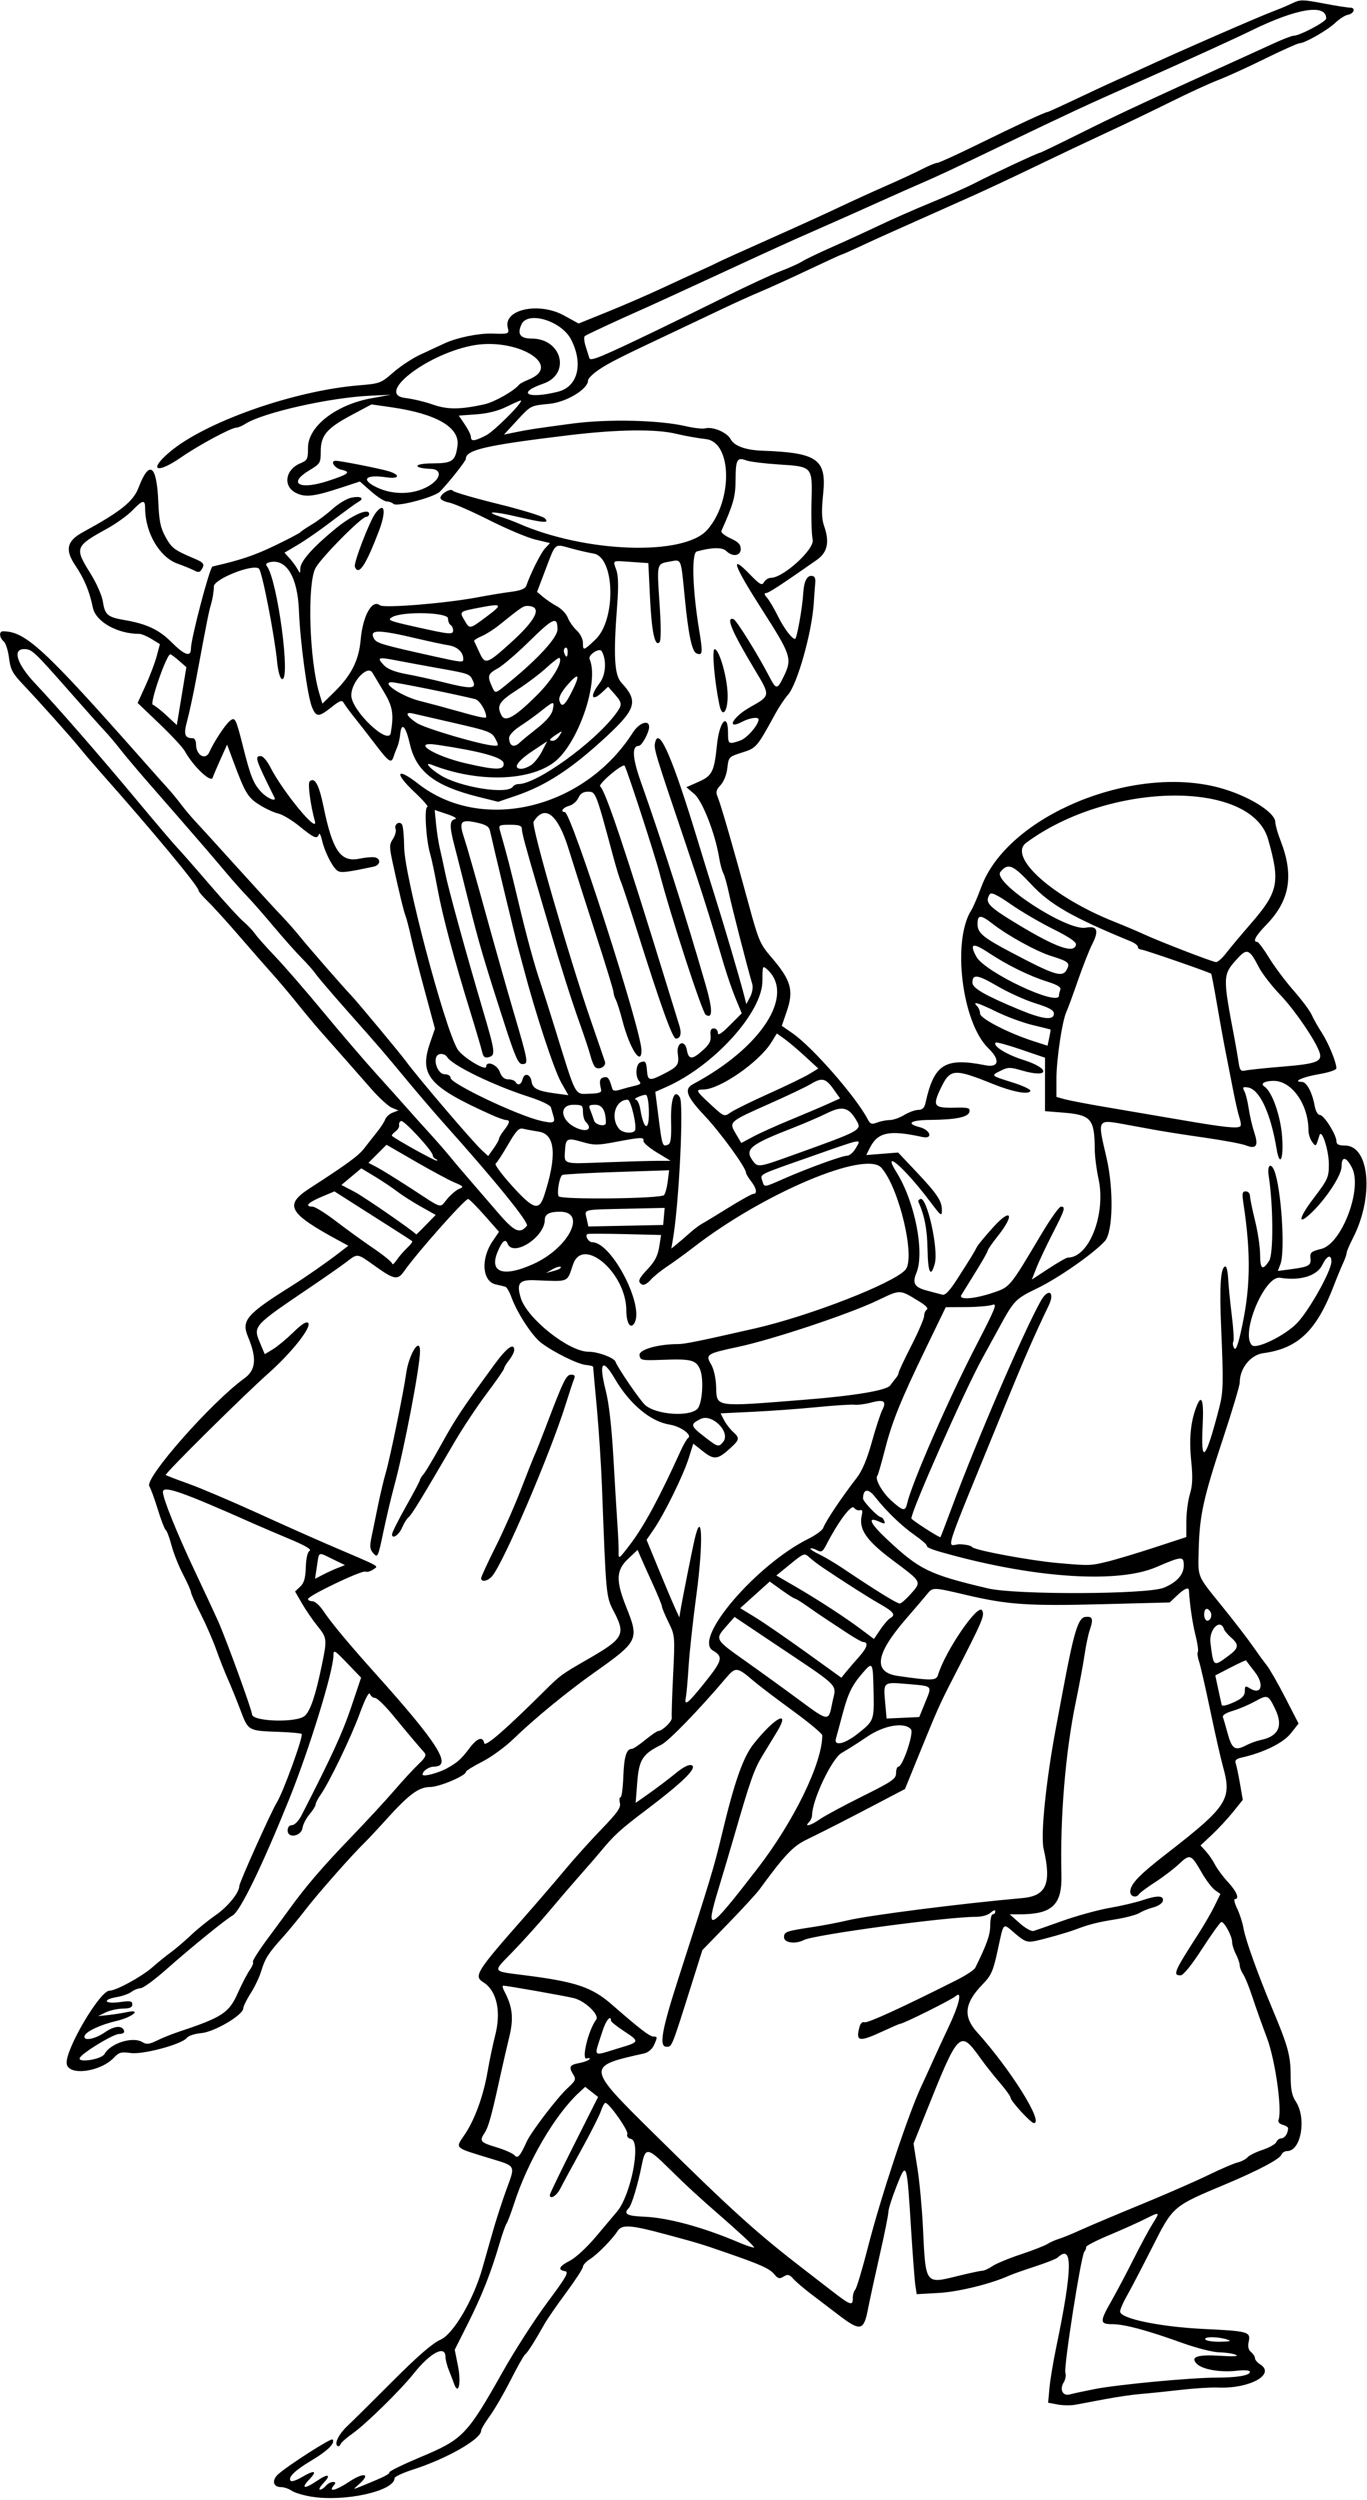 <?xml version="1.0" encoding="UTF-8" standalone="no"?>
<svg id="svg4156" xmlns:rdf="http://www.w3.org/1999/02/22-rdf-syntax-ns#" xmlns="http://www.w3.org/2000/svg" height="982" viewBox="0 0 537 982" width="537" version="1.1" xmlns:cc="http://creativecommons.org/ns#" xmlns:dc="http://purl.org/dc/elements/1.1/">
<path id="path4166" d="m122.57 980.8c-3.264-0.518-6.852-1.584-7.973-2.369-1.13-0.79-3.02-1.43-4.22-1.43-3.075 0-3.704-2.624-1.19-4.966 3.496-3.257 20.802-14.371 21.418-13.755 1.298 1.298-1.847 4.458-8.181 8.221-6.644 3.947-9.501 6.764-8.189 8.076 0.37 0.37 2.292-0.284 4.272-1.452 5.09-3.003 6.348-2.634 2.986 0.876-3.5 3.653-1.918 3.902 3.111 0.489 4.414-2.996 5.656-2.467 2.385 1.015-1.29 1.373-1.872 2.496-1.293 2.496 0.579 0 1.612-0.675 2.297-1.5 0.685-0.825 1.92-1.5 2.745-1.5 1.22 0 1.268 0.28 0.255 1.5-2.154 2.595 1.041 1.796 6-1.5 6.193-4.117 8.885-3.311 3.75 1.122-2.246 1.939-2.242 1.939 1.75 0.306 8.504-3.48 10.5-4.483 10.5-5.277 0-0.452 5.58-3.166 12.401-6.03 16.507-6.932 18.092-8.588 32.2-33.62 4.649-8.25 12.472-20.4 17.384-27 7.547-10.142 8.627-12.049 6.973-12.32-3.03-0.495-2.334-1.948 1.99-4.154 2.171-1.108 6.686-5.279 10.034-9.27 3.347-3.991 7.115-8.463 8.373-9.937 5.478-6.419 9.604-27.495 5.589-28.545-1.273-0.333-1.847-1.084-1.506-1.972 0.509-1.327-7.078-12.12-8.61-12.247-0.37-0.031-1.158 1.407-1.752 3.194-0.594 1.788-4.063 8.65-7.71 15.25s-7.359 13.448-8.248 15.217c-1.454 2.893-4.117 4.502-4.117 2.488 0-0.437 4.263-9.269 9.474-19.627l9.474-18.832-2.533-1.992-2.533-1.992-2.543 2.369c-9.382 8.739-20.008 26.927-25.336 43.369-1.248 3.85-2.608 7.45-3.024 8-0.415 0.55-1.679 4.15-2.808 8-3.336 11.38-6.888 20.357-12.37 31.272l-5.159 10.272 1.303 6.554c1.304 6.559 0.146 11.623-1.56 6.819-0.374-1.054-1.289-3.435-2.033-5.289-0.744-1.855-1.352-4.217-1.352-5.25 0-4.832-5.92-1.738-12.489 6.527-5.226 6.575-19.014 20.076-24.174 23.671-2.289 1.595-4.365 3.468-4.613 4.162-0.248 0.694-0.81 0.926-1.25 0.516-1.153-1.075 0.816-4.833 4.149-7.916 1.582-1.464 9.402-9.204 17.377-17.2 10.119-10.146 15.889-15.151 19.098-16.568 4.946-2.183 12.7-15.327 16.264-27.57 0.801-2.75 2.591-9.05 3.978-14s3.914-12.792 5.614-17.427c3.548-9.675 3.88-9.048-6.454-12.204-14.304-4.368-13.707-3.811-9.975-9.311 3.927-5.787 7.331-15.085 8.962-24.477 0.819-4.72 2.17-11.191 3.002-14.38 2.485-9.534 0.686-17.702-4.632-21.023-3.857-2.409-2.74-4.184 16.04-25.509 5.168-5.869 12.368-14.244 16-18.611 3.631-4.368 10.109-11.568 14.395-16 6.26-6.473 7.682-8.501 7.231-10.309-0.309-1.238-0.195-2.25 0.253-2.25s0.941-3.708 1.095-8.239c0.3-7.82 1.21-10.76 3.36-10.76 0.528 0 2.881-1.575 5.231-3.5 2.349-1.925 4.675-3.515 5.168-3.533 1.64-0.061 5.509-3.855 5.273-5.171-0.128-0.713 0.106-8.271 0.52-16.796 0.745-15.348 0.727-15.551-1.821-20.745-1.41-2.89-2.57-5.68-2.57-6.2 0-0.52-1.708-4.685-3.796-9.255s-4.237-9.358-4.775-10.639l-0.98-2.33-3.725 3.513c-4.75 4.479-4.905 8.548-0.725 18.988 5.099 12.735 4.75 13.451-12.5 25.648-10.654 7.533-23.715 18.254-31.847 26.14-3.216 3.119-8.728 7.133-12.25 8.92-3.53 1.79-6.41 3.59-6.41 4.01 0 1.51-10.48 5.94-14.06 5.94-4.419 0-8.272 2.843-17.101 12.619-3.418 3.785-7.368 8.007-8.777 9.383-5.037 4.918-18.235 19.888-23.042 26.138-2.691 3.498-6.717 8.385-8.947 10.86-5.658 6.281-6.97 8.336-8.443 13.228-0.708 2.35-2.582 6.297-4.165 8.772-1.583 2.475-2.897 5.161-2.922 5.969-0.079 2.617-11.419 9.291-16.48 9.699-2.511 0.202-5.069 1.041-5.685 1.864-1.89 2.523-17.246 6.659-22.122 5.958-3.632-0.522-4.567-0.264-6.5 1.798-5.346 5.701-18.018 7.307-18.585 2.355-0.625-5.4 13.028-28.64 16.822-28.64 2.612 0 12.747-5.549 16.956-9.284 1.993-1.769 5.169-4.341 7.058-5.716s5.471-4.429 7.959-6.786 6.887-5.919 9.774-7.915c4.78-3.31 9.251-8.84 9.251-11.45 0-1.308 12.677-29.529 14.689-32.701 2.499-3.94 10.58-26.212 9.795-26.997-0.287-0.287-4.226-0.653-8.753-0.813-12.378-0.438-12.172-0.323-15.3-8.584-1.511-3.989-3.75-9.503-4.976-12.253-1.226-2.75-3.265-7.925-4.53-11.5s-4.01-9.875-6.099-14c-2.09-4.125-3.805-7.962-3.812-8.528-0.007-0.565-1.412-3.715-3.123-7s-3.756-8.433-4.544-11.441c-0.789-3.008-1.799-5.708-2.244-6-0.446-0.29-1.846-3.91-3.111-8.03-1.265-4.125-2.772-8.26-3.348-9.188-1.936-3.122 24.401-33.002 37.294-42.312 4.606-3.326 5.012-7.898 1.458-16.406-2.665-6.379-0.564-8.834 16.959-19.82 5.618-3.522 13.912-9.304 19.142-13.344l3.328-2.57-3.161-1.707c-20.471-11.055-22.283-14.207-11.993-20.866 15.012-9.715 19.175-12.778 21.511-15.829 1.276-1.667 3.482-4.476 4.902-6.243s2.872-4.011 3.228-4.987c0.356-0.976 1.669-2.167 2.919-2.647l2.26-0.87-2.5-1.02c-1.375-0.558-4.975-3.824-8-7.257-3.025-3.433-7.905-8.986-10.845-12.338-2.94-3.353-6.99-7.938-9-10.19-2.01-2.252-6.13-7.183-9.155-10.959-3.025-3.776-7.543-9.133-10.039-11.906-2.5-2.77-8.419-9.54-13.162-15.04-4.744-5.5-10.239-11.55-12.211-13.45-1.973-1.89-3.587-3.8-3.587-4.24 0-1.59-17.876-23.15-38.294-46.18-2.863-3.23-6.666-7.68-8.451-9.89-3.621-4.47-15.292-17.53-22.405-25.06-3.95-4.18-4.75-5.72-5.313-10.23-0.365-2.92-1.31-5.85-2.1-6.5-1.718-1.43-1.903-3.95-0.289-3.95 8.787 0 16.036 6.658 54.062 49.653 4.79 5.416 9.74 10.972 11 12.347s3.475 4.075 4.921 6 3.902 4.85 5.457 6.5c1.555 1.65 9.128 9.975 16.828 18.5 7.701 8.525 15.536 17.075 17.41 19 1.875 1.925 5.043 5.525 7.041 7.999 3.545 4.391 16.853 19.651 20.036 22.975 2.393 2.499 19.3 22.829 21.596 25.969 4.625 6.324 26.185 31.597 29.75 34.873l2.52 2.316 2.115-2.97c1.163-1.634 2.125-3.351 2.137-3.816s0.902-1.971 1.978-3.346c2.259-2.888 2.486-4 0.816-4-0.651 0-3.239-0.922-5.75-2.049-24.632-11.056-28.495-15.577-24.137-28.245l1.929-5.607-3.991-14.799c-2.21-8.14-4.65-17.72-5.44-21.3-0.788-3.575-1.715-7.175-2.061-8-0.69-1.648-2.609-9.549-5.04-20.749-1.438-6.629-1.436-7.459 0.031-9.698 0.882-1.347 1.354-3.101 1.047-3.9-0.697-1.816 1.539-3.337 2.536-1.724 0.403 0.652 0.774 4.647 0.824 8.878 0.135 11.327 15.711 70.372 20.921 79.303 1.781 3.054 11.299 8.872 11.299 6.907 0-2.473 4.22-0.896 5.306 1.983 0.79 2.093 1.804 3 3.354 3 1.222 0 2.5 0.45 2.84 1 1.006 1.628 2.228 1.148 2.817-1.105 0.687-2.625 3.072-1.988 3.502 0.936 0.406 2.762 2.345 3.759 9.08 4.669l5.399 0.73-2.775-4.864c-2.83-4.97-10.23-27.48-14.92-45.37-0.36-1.375-1.325-4.975-2.144-8-1.223-4.515-9.201-37.713-10.974-45.669-0.368-1.65-1.619-2.412-5.235-3.188-6.32-1.356-7.062-0.429-4.885 6.1 0.964 2.891 4.598 15.607 8.075 28.257s8.626 30.837 11.44 40.416c5.757 19.591 5.837 20.084 3.259 20.084-1.518 0-2.789-2.886-6.937-15.75-8.305-25.756-10.031-31.643-14.253-48.589-2.214-8.889-4.684-18.666-5.488-21.727-1.923-7.318-1.855-9.708 0.288-10.142 1.031-0.209-0.248-1.02-3.113-1.973l-4.863-1.619 0.553 5.65c0.304 3.108 0.985 7.45 1.512 9.65 0.527 2.2 1.458 6.475 2.068 9.5 1.248 6.187 8.07 31.002 14.688 53.422 5.011 16.978 5.16 18.147 2.4 18.869-1.55 0.405-2.14-0.078-2.606-2.133-0.331-1.462-2.338-8.283-4.46-15.157-6.664-21.587-11.076-38.129-13.067-49-1.058-5.775-2.339-11.85-2.847-13.5-1.631-5.298-2.435-18.5-1.127-18.5 0.64 0-1.623-2.62-5.03-5.823-8.161-7.671-7.143-9.997 1.439-3.286 24.986 19.539 65.193 9.937 84.341-20.141 2.45-3.83 6.37-5.19 6.37-2.2 0 2.2-2.86 7.45-4.06 7.45-2.783 0-2.533 4.666 0.747 13.945 8.611 24.359 17.657 52.699 25.508 79.912 2.827 9.797 2.841 13.52 0.045 11.792-1.37-0.85-13.85-39.13-18.14-55.65-1.87-7.207-12.738-40.598-13.742-42.224-0.268-0.434-2.72 1.093-5.448 3.394-2.728 2.301-4.6 4.441-4.159 4.756 2 1.432 9.796 24.643 26.222 78.074 2.283 7.425 4.503 14.625 4.934 16 0.943 3.007 0.394 5-1.378 5-1.343 0-5.927-12.753-15.457-43-2.859-9.075-5.611-17.4-6.114-18.5-0.503-1.1-1.881-5.6-3.063-10-6.832-25.436-6.857-25.5-9.901-25.5-1.875 0-3.012 0.739-3.802 2.472-0.62 1.36-2.267 2.759-3.66 3.108-2.36 0.59-3.61 2.42-1.65 2.42 2.49 0 30.12 85.89 30.12 93.61 0 6.488-4.655-0.75-7.47-11.614-0.926-3.575-2.099-7.281-2.607-8.236-0.508-0.955-0.919-2.305-0.914-3 0.005-0.695-3.129-10.939-6.963-22.764s-8.642-26.9-10.684-33.5c-4.255-13.758-9.388-17.738-13.758-10.668-0.962 1.556 14.089 53.761 22.535 78.168 2.76 7.975 5.244 15.225 5.52 16.112 0.575 1.846-2.495 3.452-3.904 2.043-0.501-0.501-1.295-2.428-1.766-4.283-0.47-1.85-2.39-7.65-4.25-12.87-3.209-8.967-7.459-22.342-11.758-37-1.048-3.575-3.029-10.325-4.402-15-5.1-17.35-6.58-22.85-6.58-24.41 0-1.22-1.06-1.59-4.62-1.59-4.311 0-4.574 0.149-3.975 2.25 2.829 9.925 4.152 15.039 7.084 27.389 3.428 14.439 6.508 25.726 8.966 32.861 0.758 2.2 3.259 10.075 5.556 17.5 8.557 27.65 7.582 25.826 13.713 25.643 3.696-0.111 4.689-0.481 4.403-1.643-0.816-3.312-0.551-4.44 1.122-4.786 1.608-0.332 2.046 0.265 3.298 4.499 0.254 0.858 1.179 0.955 3.154 0.333 1.537-0.485 4.098-1.168 5.69-1.519 2.174-0.479 2.61-0.923 1.75-1.783-1.683-1.683-1.412-6.705 0.398-7.4 2.025-0.777 2.348-0.354 2.639 3.457 0.283 3.719 1.057 3.88 6.152 1.282 6.052-3.085 6.522-3.738 5.92-8.225-0.592-4.413 2.799-5.689 3.581-1.348 0.671 3.724 2.009 3.832 5.835 0.473 2.959-2.598 3.709-3.925 3.476-6.149-0.214-2.04 0.145-2.836 1.278-2.836 0.866 0 1.575 0.782 1.575 1.737 0 1.229 1.375 0.362 4.699-2.963l4.699-4.699-2.376-5.731c-1.306-3.152-3.378-9.132-4.603-13.287-5.568-18.886-8.73-28.894-14.87-47.056-12.691-37.545-12.795-37.891-12.124-40.561 1.498-5.97 6.88 6.524 16.61 38.561 2.255 7.425 5.38 17.55 6.945 22.5 3.349 10.596 9.4 31.107 11.056 37.481l1.165 4.481 1.488-2.839c0.824-1.573 1.204-3.794 0.852-4.981-1.911-6.442-7.979-30.051-9.162-35.642-0.756-3.575-1.77-7.192-2.253-8.039-0.484-0.846-1.207-3.546-1.609-6-1.554-9.509-6.566-22.349-9.79-25.084l-3.092-2.623 4.677-2.069c5.505-2.435 6.245-3.91 7.36-14.679 0.956-9.238 4.328-12.806 4.328-4.58 0 4.447 0.227 4.587 4.824 2.985 2.635-0.918 7.176-6.158 7.176-8.28 0-1.133-3.434-0.654-6.399 0.892-6.546 3.414-3.804-1.828 2.95-5.64 8.213-4.635 8.182-4.406 1.959-14.778-9.104-15.173-11.524-20.944-8.337-19.881 1.131 0.377 9.455 13.755 14.015 22.526 2.746 5.281 3.136 5.276 5.722-0.066 3.354-6.928 2.92-8.261-8.498-26.111-11.25-17.587-12.893-22.232-4.989-14.098 4.138 4.257 4.904 4.689 5.726 3.22 0.522-0.933 1.737-1.696 2.701-1.696 4.852 0 17.196-11.257 16.404-14.962-0.416-1.946-0.624-8.488-0.462-14.538 0.383-14.366 0.56-14.156-12.752-15.025-5.752-0.375-11.527-1.089-12.834-1.586-3.629-1.38-4.205-0.368-4.231 7.42-0.022 6.753-0.8 9.581-5.577 20.27-0.265 0.594 1.336 1.899 3.559 2.902 3.057 1.379 4.042 2.394 4.042 4.171 0 2.798-3.247 3.244-5.708 0.783-1.498-1.498-5.8-1.419-11.569 0.214-2.107 0.596-1.677 14.987 0.917 30.717 1.518 9.203 1.408 10.25-0.979 9.334-1.837-0.705-3.216-7.248-4.679-22.2-1.518-15.512-1.197-14.73-5.719-13.926-5.345 0.95-5.231 0.503-4.172 16.349 0.634 9.486 0.625 14.762-0.027 15.413-1.817 1.817-3.073-4.192-3.727-17.826l-0.638-13.296-6.6-0.455c-7.893-0.544-7.368-0.825-5.967 3.193 0.793 2.274 0.891 6.533 0.321 13.912-1.527 19.782-1.109 27.326 1.681 30.336 6.64 7.165 5.803 10.257-5.663 20.92-13.786 12.82-23.857 19.428-35.808 23.493l-6.953 2.365-7.646-1.903c-17.28-4.301-24.564-9.91-27.056-20.832-1.621-7.106-3.316-8.779-3.795-3.744-0.157 1.65-0.679 3.9-1.159 5-0.481 1.1-1.126 2.788-1.433 3.75-0.891 2.789-1.841 2.151-7.134-4.793-2.743-3.598-6.455-8.371-8.248-10.606-1.793-2.235-3.655-4.769-4.137-5.631-0.751-1.341-1.454-1.11-4.884 1.606-5.021 3.977-5.994 3.967-7.662-0.076-1.758-4.263-4.654-25.701-5.117-37.896-0.492-12.939-4.794-20.274-11.174-19.054-1.536 0.294-2.016 0.82-1.433 1.571 4.177 5.378 9.537 45.579 5.917 44.383-0.731-0.242-1.512-3.078-1.883-6.833-1.04-10.553-5.855-35.242-7.121-36.507-2.098-2.1-17.72 4.03-17.72 6.99 0 1.724-0.46 4.706-1.022 6.627-0.992 3.39-1.559 6.233-5.889 29.493-1.126 6.05-2.716 13.458-3.534 16.462-1.517 5.574-1.076 6.982 2.195 7.022 0.688 0.008 1.25 1.071 1.25 2.36 0 4.357 3.722 6.519 5.25 3.049 1.737-3.945 6.14-10.642 8.025-12.207 2.047-1.699 2.377-1.057 5.177 10.069 3 11.92 4.106 14.647 7.298 17.994 2.346 2.46 5.989 3.904 5.043 2-7.54-15.178-7.891-16.25-5.314-16.25 0.814 0 2.452 1.913 3.641 4.25 4.978 9.79 19.122 26.917 17.549 21.25-1.72-6.197-2.848-14.721-2.053-15.517 1.944-1.944 3.669 1.149 5.43 9.733 3.594 17.521 6.749 22.107 14.16 20.58 2.361-0.487 5.081-0.719 6.044-0.517 2.511 0.528 2.16 3.097-0.5 3.656-11.414 2.399-13.054 2.558-14.45 1.399-1.962-1.628-4.886-7.567-5.828-11.834-0.425-1.925-0.967-2.938-1.205-2.25-0.693 2.001-1.861 1.517-7.575-3.137-2.962-2.413-6.756-4.688-8.431-5.056-1.675-0.368-5.017-1.919-7.426-3.447-4.535-2.88-5.555-4.59-10.213-17.12l-2.417-6.5-2.481 5.5c-1.365 3.025-2.799 6.4-3.186 7.5-0.749 2.124-7.698-4.514-10.992-10.5-0.757-1.375-5.226-6.181-9.933-10.68l-8.557-8.18 3.11-6.82c1.71-3.751 3.678-8.947 4.373-11.548l1.263-4.728-3.272-2.022c-1.799-1.11-3.983-2.02-4.854-2.02-8.597 0-17.066-4.782-18.199-10.277-1.33-6.447-3.371-11.357-6.907-16.612-4.131-6.138-3.355-9.594 2.925-13.023 14.935-8.155 19.845-12.084 21.932-17.55 4.223-11.057 7.125-9.009 7.738 5.462 0.328 7.735 0.86 10.329 2.866 13.962 2.402 4.351 3.446 5.135 11.214 8.419 3.91 1.653 4.281 2.231 2.869 4.46-0.628 0.99-1.345 1.071-2.735 0.31-1.036-0.568-4.034-1.8-6.662-2.739-7.084-2.53-12.722-12.21-12.722-21.85 0-3.416-0.958-3.228-5.05 0.994-1.893 1.953-6.369 5.165-9.946 7.136-12.522 6.901-12.748 7.495-6.609 17.36 2.584 4.153 4.669 8.892 5.061 11.504 0.732 4.881 1.922 5.906 8.063 6.942 8.951 1.511 13.841 3.77 18.721 8.65 5.294 5.29 7.76 6.12 7.76 2.62 0-3.867 7.388-31.985 8.469-32.232 11.026-2.521 16.418-4.327 24.418-8.181 5.287-2.546 9.838-4.929 10.113-5.294 0.275-0.365 2.3-1.734 4.5-3.041s5.848-4.046 8.107-6.087c2.259-2.041 5.554-4.028 7.322-4.416 3.542-0.778 5.408 0.138 3.063 1.503-1.502 0.874-2.701 1.748-13.706 9.982-3.308 2.475-8.157 5.761-10.776 7.301l-4.762 2.801 1.989 2.199c1.094 1.209 2.487 3.099 3.096 4.199 1.074 1.942 1.107 1.935 1.137-0.247 0.038-2.778 5.016-8.378 13.94-15.679 6.5-5.32 13.09-8.19 13.09-5.7 0 0.619-0.505 1.125-1.122 1.125-1.88 0-17.939 16.251-19.973 20.21-3.32 6.464-2.389 36.19 1.542 49.248l1.191 3.958 4.555-4.458c6.779-6.635 9.748-12.474 10.473-20.591 0.851-9.535 4.511-16.096 7.584-13.594 1.487 1.211 25.92-0.781 38.25-3.119 4.4-0.834 10.395-1.819 13.321-2.189 3.615-0.457 5.505-1.2 5.896-2.319 1.763-5.053 5.709-12.922 7.388-14.732l1.935-2.086-5.733-1.375c-3.153-0.756-11.317-4.195-18.141-7.642-6.825-3.447-13.929-6.552-15.787-6.901-1.86-0.36-3.38-1.16-3.38-1.79 0-1.631 4.122-4.041 4.884-2.856 0.339 0.527 8.266 2.849 17.616 5.161 9.35 2.312 17.659 4.847 18.464 5.634 2.091 2.044-0.186 1.908-11.158-0.668-9.143-2.147-12.989-2.073-6.123 0.118 2.099 0.67 5.167 1.813 6.817 2.54 26.407 11.639 65.159 12.985 74.327 2.582 10.11-11.471 9.773-34.475-0.523-35.64-3.193-0.361-8.429-1.297-11.635-2.079-7.987-1.948-23.105-1.752-42.169 0.547-32.613 3.932-40.5 5.735-40.5 9.257 0 0.854-6.425 8.994-10.159 12.87-2.127 2.208-16.987 6.148-18.291 4.85-0.53-0.52-1.71-0.95-2.62-0.95-0.913 0-3.665-1.766-6.116-3.923l-4.457-3.923-7.434 2.443c-10.708 3.52-14.081 3.896-17.783 1.981-5.083-2.629-4.065-9.128 1.811-11.562 2.802-1.161 3.038-1.641 3.038-6.177 0-8.335 11.01-16.879 25-19.4l7.5-1.352-8 0.362c-16.024 0.724-42.346 6.67-49.215 11.118-1.218 0.78-2.764 1.43-3.435 1.43-1.983 0-14.854 6.91-21.648 11.63-9.647 6.69-13.083 5.24-4.652-1.96 13.843-11.84 48.84-24.2 74.45-26.29 8.215-0.671 8.668-0.841 13.5-5.073 2.75-2.408 7.475-5.53 10.5-6.938 3.025-1.408 7.348-3.416 9.607-4.464 4.973-2.306 13.457-4.037 18.893-3.855 6.402 0.214 6.587 0.142 5.967-2.328-1.8-7.174 12.195-10.209 22.074-4.787l5.759 3.161 11.384-4.608c6.261-2.534 15.756-6.648 21.1-9.142 5.344-2.494 12.191-5.645 15.216-7.003s6.246-2.868 7.159-3.357c0.912-0.489 9.912-4.562 20-9.05 10.09-4.491 22.39-10.089 27.34-12.443s13.275-6.154 18.5-8.444 11.634-5.263 14.243-6.607c2.61-1.344 5.27-2.444 5.92-2.444 0.645 0 7.961-3.336 16.257-7.414 14.98-7.364 26.22-12.586 27.1-12.586 0.251 0 5.525-2.405 11.72-5.344 6.19-2.939 13.06-6.133 15.26-7.098 2.2-0.965 6.7-3.005 10-4.534 14.336-6.641 45.913-20.429 52-22.704 2.2-0.822 5.47-2.206 7.267-3.074 2.988-1.444 4.013-1.436 12 0.095 4.803 0.92 9.558 1.67 10.566 1.667 2.375-0.009 1.602 2.385-0.916 2.839-1.06 0.188-3.27 1.614-4.92 3.167-3.16 2.976-11.95 7.986-14.01 7.986-0.668 0-6.788 2.745-13.601 6.099-6.813 3.355-15.087 7.124-18.387 8.377s-11.625 5.079-18.5 8.502c-6.875 3.424-18.125 8.827-25 12.007-6.875 3.18-19.475 9.151-28 13.269s-19.55 9.295-24.5 11.504c-4.95 2.21-13.725 6.13-19.5 8.712s-12.525 5.596-15 6.698-7.303 3.315-10.729 4.918c-3.42 1.603-6.41 2.914-6.63 2.914-0.221 0-6.124 2.713-13.118 6.028-6.994 3.315-15.485 7.181-18.869 8.589-3.384 1.409-10.203 4.496-15.153 6.861s-13.5 6.42-19 9.012c-20.998 9.896-25.126 11.978-29.25 14.749-2.337 1.571-4.25 3.479-4.25 4.241 0 3.366-8.463 8.495-15.103 9.153-7.644 0.758-7.27 0.56-13.199 6.984l-4.725 5.118 4.264-0.876c5.504-1.131 7.735-1.472 22.718-3.469 13.856-1.848 34.036-1.375 44.426 1.04 3.175 0.738 6.608 1.123 7.63 0.856 3.015-0.788 8.576 1.572 10.008 4.247 1.439 2.688 5.867 4.295 12.481 4.529 21.59 0.763 25.253 3.351 23.874 16.869-0.698 6.846-0.604 9.925 0.393 12.792 2.178 6.262 1.293 10.303-2.899 13.235-14.4 10.07-18.95 13.04-19.99 13.04-0.771 0-0.635 0.615 0.387 1.75 0.867 0.963 2.8 4.225 4.297 7.25 2.388 4.826 5.525 9 6.765 9 0.692 0 2.874-12.171 3.208-17.895 0.3-5.138 1.694-7.506 3.964-6.731 0.55 0.188 0.907 1.193 0.792 2.234-0.114 1.041-0.394 4.817-0.621 8.392-0.734 11.539-6.491 31.917-10.172 36-1.239 1.375-3.484 4.75-4.989 7.5-7.202 13.164-7.362 13.351-12.977 15.121-5.214 1.643-5.315 1.75-5.804 6.088-0.293 2.599-1.386 5.361-2.656 6.713-1.761 1.874-1.97 2.738-1.138 4.688 1.199 2.809 6.203 20.118 12.109 41.89 3.933 14.5 4.51 15.855 8.933 21 7.839 9.12 8.939 13.022 6.044 21.438l-1.907 5.544 4.193 2.902c7.876 5.45 25.028 25.071 29.578 33.834 0.974 1.876 1.545 2.069 3.699 1.25 1.401-0.533 3.632-0.968 4.958-0.968s3.884-0.898 5.685-1.996 4.278-1.998 5.505-2c1.618-0.003 2.398-0.759 2.839-2.754 3.373-15.261 7.617-17.925 23.539-14.778 5.313 1.05 5.883-2.128 1.19-6.638-10.409-10.003-14.396-42.317-6.702-54.334 0.704-1.1 2.462-5.199 3.905-9.109 10.278-27.834 59.197-48.208 93.498-38.94 11.363 3.07 22 9.648 22 13.605 0 1.057 0.922 4.29 2.049 7.183 5.328 13.682 3.663 23.516-5.594 33.041-4.227 4.349-5.496 6.72-3.596 6.72 0.472 0 2.575 2.812 4.673 6.25s6.437 9.235 9.641 12.883c3.204 3.648 6.394 7.923 7.088 9.5 0.695 1.577 2.493 4.768 3.997 7.091 2.631 4.064 5.698 11.526 5.728 13.936 0.008 0.66-3.001 1.668-6.982 2.34-6.264 1.057-10.532 3.001-6.588 3.001 1.844 0 4.066 4.114 4.996 9.25 0.406 2.243 1.247 3.75 2.091 3.75 1.597 0 6.497 7.797 6.497 10.338 0 1.216 0.892 1.662 3.326 1.662 9.723 0 11.479 20.167 3.164 36.342-1.369 2.663-2.489 5.295-2.489 5.849 0 0.554-0.655 2.425-1.454 4.158-0.8 1.733-2.403 5.626-3.562 8.651-6.823 17.806-14.056 24.726-27.778 26.578-4.97 0.671-9.205 5.984-9.205 11.549 0 1.182-2.919 10.975-6.486 21.761-7.766 23.484-9.297 30.433-9.62 43.674-0.281 11.508-0.96 9.881 9.581 22.938 4.44 5.5 9.633 12.25 11.541 15 1.908 2.75 4.423 6.199 5.589 7.664 1.167 1.465 4.46 7.217 7.318 12.781l5.197 10.117-3.081 3.89c-2.982 3.765-10.743 7.569-19.379 9.498-1.956 0.437-2.665 1.092-2.277 2.103 0.31 0.808 1.073 4.397 1.697 7.976l1.133 6.508-3.803 4.732c-2.091 2.603-5.829 6.633-8.305 8.956l-4.502 4.223 2.082 2.277c1.145 1.252 2.773 3.627 3.618 5.277 0.844 1.65 3.147 4.744 5.117 6.876 3.429 3.711 4.605 6.624 2.672 6.624-0.5 0-0.09 1.696 0.911 3.768s2.121 5.56 2.489 7.75c0.74 4.406 5.677 18.156 11.484 31.982 5.977 14.232 7.024 18.074 7.032 25.785 0.005 5.518 0.474 7.921 1.993 10.215 4.347 6.564 2.118 19.5-3.36 19.5-0.936 0-1.944 0.628-2.239 1.397-0.677 1.765-9.047 6.199-21.901 11.601-21.01 8.83-20.607 8.482-28.969 25.002-4.037 7.975-8.502 16.525-9.923 19s-2.589 5.185-2.595 6.022c-0.022 2.787 15.587 6.034 33.046 6.875 17.398 0.837 18.32 1.103 17.456 5.04-0.406 1.847-0.097 3.165 0.941 4.027 0.849 0.705 1.544 1.793 1.544 2.419 0 0.625 0.9 1.699 2 2.386 6.288 3.927-4.17 9.687-16.586 9.134-2.703-0.12-9.414 0.302-14.914 0.939-5.5 0.637-12.475 1.351-15.5 1.588-3.025 0.237-9.325 1.159-14 2.051-4.675 0.891-9.937 1.878-11.694 2.192-1.757 0.314-4.854 0.26-6.883-0.121l-3.688-0.692 0.518-5.68c0.27-3.14 1.44-10.2 2.58-15.7 6.534-31.373 6.701-41.337 0.595-35.609-0.522 0.49-4.55 2.069-8.95 3.508s-8.9 3.027-10 3.527c-7.086 3.227-19.94 6.397-27.682 6.828l-8.682 0.483-0.527-3.369c-0.28-1.84-1.03-11.68-1.67-21.86-1.67-27.06-1.75-27.28-5.71-17.24-1.77 4.48-3.22 9.04-3.22 10.14 0 1.099-1.516 8.659-3.37 16.801-1.853 8.141-3.961 17.84-4.684 21.552-1.634 8.397-2.99 8.655-11.466 2.187-3.289-2.51-8.23-6.275-10.98-8.367-2.75-2.092-5.834-4.738-6.854-5.88-1.546-1.732-2.176-1.879-3.794-0.883-1.62 0.997-2.222 0.853-3.646-0.87-1.874-2.268-5.214-3.777-18.706-8.452-10.081-3.493-11.33-3.872-24-7.28-13.769-3.704-17.11-3.944-18.823-1.352-2.273 3.441-7.945 9.212-10.927 11.12-1.512 0.967-2.75 2.318-2.75 3.003 0 0.684-2.962 5.245-6.582 10.135-3.62 4.89-7.469 10.466-8.552 12.391-3.846 6.836-6.66 11.256-7.557 11.874-0.5 0.344-3.076 4.901-5.723 10.126-2.647 5.225-6.337 11.585-8.199 14.134-1.862 2.549-3.386 5.137-3.386 5.752 0 3.283-13.496 10.969-26.75 15.234-3.987 1.283-7.25 2.809-7.25 3.391 0 5.004-19.375 9.356-32.435 7.285zm307.43-42.31c9.111-1.778 37.821-4.485 47.625-4.491 8.375-0.005 13.375-0.852 13.375-2.267 0-0.629-1.989-0.792-5.25-0.429-6.413 0.713-13.376-0.505-15.598-2.728-2.739-2.739 0.248-3.746 9.348-3.15 5.182 0.339 7.296 0.204 6-0.383-1.1-0.499-4.025-0.939-6.5-0.977-2.485-0.039-8.977-1.684-14.5-3.675-13.88-5-22.77-7.39-27.49-7.39-5.041 0-5.081-0.935-0.393-9.154 1.991-3.49 5.882-10.846 8.647-16.346s6.086-11.679 7.381-13.73c3.166-5.019 3.105-5.065-2.775-2.112-2.82 1.417-9.233 4.294-14.25 6.395s-9.048 4.186-8.957 4.633c0.091 0.448-0.232 1.292-0.718 1.877-1.281 1.543-8.134 45.272-7.439 47.463 0.323 1.017 0.044 2.717-0.619 3.778-1.768 2.83-0.407 5.575 2.372 4.788 1.231-0.349 5.613-1.293 9.738-2.098zm52-19.49c-3.687-1.181-9.23-1.181-8.5 0 0.34 0.55 2.954 0.955 5.809 0.9 4.1-0.08 4.66-0.27 2.69-0.9zm-147-16.3c0-1.265 0.435-2.735 0.967-3.267 0.532-0.532 2.809-8.159 5.06-16.95 5.005-19.544 15.846-52.198 20.896-62.941 1.045-2.223 3.108-6.742 4.585-10.042 1.477-3.3 4.185-9.15 6.018-13 4.295-9.019 5.629-14.801 2.849-12.342-1.63 1.43-20.53 10.84-21.78 10.84-0.251 0-3.373 1.35-6.937 3-9.267 4.289-10.575 4.027-9.013-1.807 0.37-1.38 1.155-2.1 1.954-1.794 1.166 0.447 15.092-5.934 36.338-16.652 3.54-1.786 6.77-3.922 7.178-4.747 4.58-9.29 5.88-12.96 5.88-16.7 0-2.36 0.45-4.3 1-4.3s1-0.52 1-1.155c0-0.691-0.735-0.49-1.829 0.5-1.056 0.956-3.486 1.649-5.75 1.64-11.242-0.043-63.561 7.01-67.658 9.12-3.325 1.713-7.764 1.092-7.764-1.086 0-2.18 0.719-2.434 11.5-4.059 3.85-0.581 9.925-1.748 13.5-2.594 8.53-2.019 44.345-6.585 68.638-8.751 9.433-0.841 11.498-5.646 8.328-19.384-1.239-5.369 0.956-26.82 4.885-47.731 0.517-2.75 1.653-8.825 2.526-13.5 4.466-23.927 6.137-29.478 8.974-29.816 2.939-0.351 3.265 0.712 1.661 5.417-0.544 1.595-1.418 5.824-1.943 9.399-0.525 3.575-2.073 11.9-3.441 18.5-4.075 19.661-6.22 45.379-5.658 67.834 0.3 12.02-3.56 15.67-16.58 15.67h-3.724l3.917 3.488c2.154 1.919 4.592 3.29 5.417 3.048 0.825-0.242 6-2.047 11.5-4.011s13.758-4.233 18.352-5.043c4.593-0.81 10.347-2.149 12.785-2.977 5.946-2.019 8.598-1.96 8.185 0.182-0.183 0.948-1.805 2.07-3.704 2.562-1.858 0.482-4.333 1.478-5.498 2.214-1.166 0.736-5.495 1.878-9.62 2.538-6.91 1.105-10.181 1.941-15.5 3.959-3.342 1.268-12.8 3.938-16.249 4.587-2.743 0.516-3.898 0.055-7.423-2.962-5.039-4.313-4.413-4.903-6.893 6.508-1.797 8.271-2.513 9.889-5.932 13.406-7.134 7.34-7.75 12.605-2.198 18.772 13.26 14.72 26.38 35.73 22.33 35.73-1.16 0-9.13-8.68-9.13-9.94 0-0.544-1.913-3.211-4.25-5.926s-5.6-6.825-7.25-9.132c-8.533-11.931-8.686-11.78-22.118 21.776l-4.513 11.273 1.531 9.727c0.842 5.35 1.815 15.802 2.163 23.227 1.062 22.657 0.766 22.254 13.937 19 4.4-1.087 8.605-1.982 9.346-1.988 0.74-0.006 2.54-0.826 4-1.821 1.46-0.995 6.462-3.072 11.115-4.615 4.653-1.543 9.378-3.382 10.5-4.086 1.122-0.705 3.164-1.614 4.54-2.022 1.375-0.408 5.235-1.989 8.578-3.514s13.918-5.992 23.5-9.926c9.582-3.934 21.472-9.129 26.422-11.544 4.95-2.415 10.219-4.681 11.709-5.035 1.49-0.354 3.212-1.25 3.827-1.991 0.615-0.741 3.294-2.07 5.954-2.953s5.086-2.258 5.392-3.055c0.31-0.81 1.2-1.46 1.98-1.46 1.31 0 2.64-2 2.64-3.97 0-0.441-0.958-1.052-2.13-1.359-1.219-0.319-1.917-1.117-1.633-1.867 1.501-3.957-1.271-23.609-4.557-32.31-1.87-4.95-4.431-12.15-5.693-16s-2.9-7.888-3.64-8.973c-0.741-1.085-1.349-2.66-1.353-3.5-0.003-0.84-0.678-2.816-1.5-4.392-0.82-1.57-1.49-3.75-1.49-4.84 0-2.2-3-7.79-4.19-7.79-0.417 0-3.807 4.712-7.534 10.47-4.293 6.633-7.418 10.481-8.527 10.5-3.172 0.053-2.48-1.563 6.883-16.09 2.347-3.641 5.282-8.709 6.522-11.262l2.255-4.642-2.137-1.497c-1.175-0.823-3.545-3.958-5.266-6.967-4.108-7.179-4.548-7.344-8.847-3.296-2.013 1.895-6.227 5.108-9.366 7.139s-5.977 4.132-6.309 4.669c-1.041 1.685-3.485 1.062-3.485-0.889 0-2.974 3.4-6.539 14.304-14.994 23.918-18.549 25.724-21.335 22.128-34.141-0.85-3.025-3.094-12.925-4.989-22s-3.888-17.789-4.431-19.365c-0.543-1.576-0.751-3.247-0.463-3.714 0.289-0.467-0.134-3.453-0.939-6.635-1.179-4.66-2.221-11.783-2.565-17.536-0.087-1.45-1.781-0.723-4.649 1.993l-2.896 2.743-26.5 0.688c-29.053 0.754-37.091 0.209-53.38-3.618-13.167-3.094-13.205-3.095-15.38-0.399-0.957 1.186-4.698 5.574-8.313 9.75-12.097 13.975-13.079 21.042-3.12 22.464 13.525 1.931 14.98 1.879 15.724-0.56 2.845-9.32 15.704-28.108 17.255-25.21 1.103 2.06 0.4 3.7-11.524 26.899-5.138 9.998-5.929 11.768-13.005 29.129l-5.75 14.14-12.5 6.55c-11.408 5.982-18.309 9.499-26.5 13.508-5.036 2.465-8.555 6.221-18.133 19.357-1.173 1.609-6.707 7.638-12.298 13.397l-10.165 10.472-4.011 12.727c-8.15 25.88-7.89 25.23-10.1 25.23-3.027 0-1.879-6.471 4.843-27.3 12.386-38.38 13.856-43.246 16.829-55.7 5.042-21.124 8.415-30.747 12.629-36.029 8.301-10.405 14.553-13.665 9.175-4.785-1.104 1.823-3.638 5.984-5.632 9.247-3.404 5.572-4.843 9.65-11.314 32.066-1.429 4.95-4.141 14.078-6.026 20.285-5.47 18.01-4.12 17.32 15.26-7.79 14.33-18.57 25.45-41.43 25.45-52.31 0-0.669-5.236-5.035-11.636-9.702-6.4-4.667-13.262-9.878-15.25-11.58-6.655-5.698-7.137-5.744-11.09-1.077-10.405 12.288-22.342 24.601-25.236 26.032-7.374 3.646-8.79 5.846-9.475 14.727l-0.627 8.133 5.407-3.81c2.974-2.096 7.549-5.567 10.168-7.714 3.113-2.552 5.335-3.683 6.42-3.267 2.391 0.917-3.434 6.66-17.654 17.402-10.566 7.982-12.801 10.031-18.527 16.982-1.1 1.335-4.475 5.226-7.5 8.647-3.025 3.42-8.65 9.973-12.5 14.562s-10.204 11.642-14.12 15.673c-8.062 8.3-8.481 7.542 5.12 9.28 19.683 2.516 26.034 4.658 33.735 11.376 11.1 9.68 14.95 12.65 16.41 12.65 1.655 0 1.668 0.229 0.188 3.477-0.658 1.444-2.301 2.822-3.75 3.145-22.933 5.104-22.93 5.133 3.676 31.407 30.83 30.446 40.435 39.125 59.731 53.971 1.787 1.375 6.301 4.862 10.031 7.75 7.632 5.908 8.483 6.204 8.483 2.95zm-42.793-24.025c-2.589-2.379-6.487-5.866-8.663-7.75-8.363-7.241-14.258-12.669-20.826-19.175-8.27-8.192-9.207-8.325-10.56-1.5-1.546 7.8-4.011 16.002-5.152 17.144-2.239 2.239-0.741 3.116 5.752 3.368 9.618 0.373 23.392 4.11 37.742 10.238 2.403 1.026 4.742 1.814 5.707 1.921 0.389 0.043-1.411-1.867-4-4.246zm-85.259-37.466c1.688-3.742 12.049-17.308 15.941-20.874 3.188-2.921 3.464-3.541 2.361-5.308-1.928-3.087-1.536-3.883 2.262-4.596 1.931-0.362 3.754-1.052 4.052-1.534 0.297-0.481-0.157-0.607-1.011-0.28-2.349 0.901 0.534-11.143 3.654-15.266 1.387-1.833-4.399-7.372-8.821-8.445-3.718-0.902-26.038-4.844-27.67-4.887-0.432-0.011-0.291 0.904 0.314 2.033 3.336 6.233 3.833 10.739 2.01 18.203-0.973 3.984-2.553 10.843-3.512 15.243-3.327 15.272-4.615 19.985-6.067 22.201-2.24 3.419-1.903 3.848 4.552 5.802 3.307 1.001 6.522 2.434 7.144 3.185 1.182 1.424 2.203 0.257 4.791-5.479zm-165.9-34.31c2.282-4.263 11.135-7.049 14.91-4.692 1.575 0.984 2.645 0.864 5.736-0.64 2.09-1.017 5.6-2.449 7.8-3.181 17.965-5.981 20.424-7.583 24.004-15.634 1.529-3.44 3.603-7.43 4.609-8.867 1.005-1.437 1.569-2.872 1.253-3.188-0.316-0.316 2.285-4.43 5.779-9.143 3.495-4.713 7.314-9.904 8.487-11.536 6.191-8.615 13.024-16.606 23.485-27.463 6.39-6.631 14.325-15.207 17.633-19.057 3.309-3.85 7.615-8.523 9.569-10.385 2.806-2.673 3.304-3.659 2.367-4.689-1.95-2.143-6.474-7.512-12.368-14.676-3.054-3.712-6.189-6.75-6.967-6.75-0.778 0-1.687-0.711-2.021-1.581-0.379-0.986-1.892 1.929-4.024 7.75-3.441 9.396-11.966 27.06-15.436 31.985-1.029 1.46-1.87 3.113-1.87 3.673 0 0.56-1.081 2.303-2.401 3.873-1.321 1.569-2.558 3.967-2.75 5.327-0.47 3.334-5.849 4.29-5.849 1.04 0-1.288 0.66-2.08 1.75-2.103 1.006-0.021 2.601-1.696 3.75-3.937 11.688-22.798 16.103-32.416 19.436-42.336l3.918-11.662-5.427-5.648c-5.04-5.25-5.43-5.47-5.43-3.09 0 6.11-9.563 37.127-17.481 56.696-10.66 26.349-19.169 43.831-22.126 45.462-2.685 1.481-16.467 12.689-26.124 21.246-4.527 4.011-9.027 7.307-10 7.325-0.973 0.018-2.598 0.66-3.611 1.428-1.013 0.768-3.601 1.693-5.75 2.056-5.894 0.996-4.897 2.808 1.092 1.984 4.196-0.577 5-0.431 5 0.906 0 1.167-1.004 1.606-3.75 1.639-2.062 0.025-5.1 0.703-6.75 1.506l-3 1.461 4-0.429c2.2-0.236 5.575-0.765 7.5-1.175 5.975-1.274 1.925 2.059-4.238 3.487-6.256 1.45-11.958 4.115-12.523 5.854-0.707 2.176 3.959 1.385 7.886-1.337 3.808-2.639 6.878-2.906 7.625-0.663 0.253 0.761-0.496 1.252-1.917 1.254-2.391 0.005-14.942 7.69-15.518 9.503-0.624 1.964 8.646 0.434 9.738-1.606zm202.7-2.528c7.535-2.259 7.568-2.432 1.251-6.568-2.75-1.8-5-3.618-5-4.039 0-2.483-1.994-0.062-3.281 3.984-3.513 11.046-4.53 10.088 7.029 6.623zm78.354-89.753c1.869-1.309 9.36-5.344 16.648-8.966 11.781-5.856 13.25-6.868 13.25-9.12 0-1.393 0.406-2.534 0.903-2.534 1.707 0 6.169-13.209 4.955-14.671-2.462-2.967-10.524-1.631-17.1 2.835-3.372 2.29-7.933 5.187-10.134 6.437-3.849 2.186-11.567 18.435-11.613 24.449-0.007 0.853-0.552 2.09-1.212 2.75-2.105 2.105 0.717 1.331 4.302-1.18zm-146.6-19.94c4.144-2.263 5.642-3.596 8.909-7.929 3.049-4.043 5.231-4.795 5.801-2 0.343 1.685 8.17-5.103 23.87-20.7 6.006-5.967 6.473-6.308 16.687-12.188 14.282-8.222 15.108-9.732 10.336-18.888-3.028-5.809-3.017-5.697-4.638-48.974-0.319-8.525-1.228-22.475-2.019-31-0.791-8.525-1.44-15.739-1.442-16.032-0.002-0.293-1.237-0.634-2.745-0.759-3.199-0.265-12.824-5.014-17.7-8.733-3.576-2.727-9.445-11.757-11.705-18.008-0.74-2.046-1.797-3.851-2.349-4.011-0.552-0.16-2.225-0.558-3.718-0.884-5.352-1.17-6.028-9.99-1.3-16.957l2.536-3.737-5.689-6.439c-3.14-3.54-6.02-6.44-6.43-6.44-1.356 0-20.149 21.194-25.209 28.431-2.457 3.514-3.862 3.271-11.151-1.931-7.433-5.304-6.916-5.223-11.404-1.799-1.948 1.485-7.803 5.59-13.012 9.122-24.459 16.584-23.835 15.877-20.685 23.409l1.561 3.732 3.244-1.973c1.784-1.085 5.392-4.082 8.017-6.659 3.231-3.172 5.101-4.358 5.788-3.671 1.544 1.544-6.46 11.695-15.642 19.839-9.75 8.648-40.824 39.435-40.301 39.93 0.21 0.199 4.207 1.729 8.882 3.402s16.825 6.832 27 11.466 22.775 10.256 28 12.493c21.52 9.214 19.701 8.213 17.653 9.716-1.016 0.746-2.424 1.134-3.129 0.864-1.48-0.57-22.52 9.49-22.52 10.77 0 0.473 0.787 0.862 1.75 0.866 0.963 0.004 2.867 1.691 4.231 3.75 3.054 4.606 9.96 12.913 20.572 24.743 24.693 27.526 30.281 36.43 22.896 36.485-2.003 0.015-4.45 1.725-4.45 3.11 0 1.016 6.02-0.515 9.5-2.416zm13.5-74.7c0-0.559 2.53-6.061 5.622-12.226 3.092-6.165 7.615-16.395 10.051-22.733 2.436-6.338 4.854-12.424 5.372-13.524 0.519-1.1 2.483-6.05 4.365-11 6.973-18.338 8.006-20.465 9.947-20.483 1.378-0.013 1.672 0.434 1.138 1.733-0.396 0.963-1.844 5.346-3.219 9.741-6.194 19.803-24.608 62.782-29.031 67.759-1.69 1.91-4.24 2.35-4.24 0.73zm-42.287-9.748c-1.416-1.564-1.555-2.669-0.796-6.316 0.506-2.431 1.652-8.02 2.547-12.42 0.895-4.4 2.285-10.25 3.089-13 1.664-5.692 6.96-31.482 8.008-39 1.043-7.478 5.438-14.55 5.438-8.75-0.001 6.132-6.248 38.74-10.202 53.25-1.124 4.125-3.017 12.142-4.207 17.815-2.07 9.874-2.236 10.234-3.878 8.42zm7.29-7.52c0-0.674 2.475-5.619 5.5-10.988 3.025-5.37 5.5-10.056 5.5-10.415 0-0.358 0.627-1.362 1.393-2.231 0.766-0.868 3.981-6.274 7.144-12.013 5.372-9.746 8.294-14.128 20.894-31.332 4.659-6.361 7.569-8.425 7.569-5.369 0 0.751-0.9 2.509-2 3.908s-2 2.894-2 3.323c0 0.429-3.066 4.858-6.814 9.842s-9.441 13.562-12.651 19.062c-13.336 22.845-16.749 28.433-18.002 29.472-0.725 0.602-1.858 2.397-2.518 3.989-1.25 3-4.02 4.9-4.02 2.75zm335.67 82.828c1.557-0.803 3.995-1.693 5.419-1.978 7.154-1.432 9.09-5.498 5.826-12.24-2.729-5.638-2.945-5.716-8.053-2.9-2.398 1.322-6.291 2.97-8.651 3.662-2.727 0.8-4.114 1.72-3.805 2.525 0.267 0.697 1.005 3.207 1.639 5.579 1.872 7.001 2.956 7.761 7.627 5.352zm-152.63-4.569c6.248-4.949 6.348-5.213 6.124-16.233-0.243-11.955-0.33-12.115-4.194-7.675-4.254 4.888-5.817 8.069-7.984 16.246-1.048 3.955-2.218 8.271-2.599 9.589-0.931 3.218 3.365 2.262 8.653-1.926zm-217.31-6.934c2.248-2.094 4.207-7.94 6.714-20.037 2.097-10.119 2.046-10.555-1.802-15.332-1.847-2.293-4.568-6.269-6.047-8.836l-2.689-4.668 2.014-1.877c1.51-1.407 2.062-3.315 2.202-7.62 0.118-3.603 0.689-6.023 1.532-6.495 0.869-0.486-1.926-2.116-7.905-4.609-5.1-2.14-11.51-4.87-14.26-6.1-28.323-12.59-35.5-15.09-35.5-12.35 0 2.5 5.534 16.22 12.45 30.87 4.025 8.525 8.213 17.525 9.306 20 3.247 7.35 13.244 34.84 13.244 36.42 0 2.919 17.693 3.445 20.73 0.616zm207.19-5.048c1.57-7.981 4.575-5.01-25.397-25.104l-12.975-8.698-3.234 3.657c-4.537 5.13-4.524 5.152 7.433 13.611 5.912 4.183 15.25 10.934 20.75 15.003 12.154 8.992 11.959 8.97 13.422 1.532zm36.525-0.247c2.749-6.776 3.186-6.33-7.08-7.223-9.456-0.822-9.391-0.876-8.649 7.306l0.568 6.26 6.412-0.292 6.412-0.292 2.336-5.758zm122.02-0.427c2.55-1.21 3.54-2.33 3.54-4 0-2.067 0.219-2.186 1.984-1.084 4.482 2.799 5.786-1.446 1.965-6.399-1.834-2.377-3.402-4.439-3.484-4.582-0.082-0.142-2.833 1.125-6.113 2.817l-5.963 3.076 1.222 5.683c0.672 3.126 1.26 5.796 1.306 5.933 0.217 0.647 2.327 0.102 5.55-1.435zm-208.71-7.24c7.094-8.871 7.446-10.249 3.25-12.728-7.833-4.627 17.132-33.753 37.651-43.925 2.833-1.405 5.416-3.31 5.738-4.235 0.88-2.519 7.381-12.228 13.18-19.681 2.087-2.683 4.027-7.292 5.889-14 1.528-5.5 3.397-11.212 4.155-12.693 1.768-3.455 0.556-4.199-4.59-2.813-2.212 0.596-5.035 0.958-6.273 0.806s-7.877 0.275-14.752 0.95c-6.875 0.675-18.226 1.501-25.224 1.837l-12.724 0.611 1.372 2.653c0.755 1.459 2.318 3.509 3.474 4.556 2.78 2.516 2.679 3.096-1.148 6.583-4.832 4.404-6.27 4.558-10.598 1.13l-3.818-3.024-1.79 5.702c-2.095 6.671-9.557 21.885-13.68 27.89l-2.876 4.189 4.435 10.811c2.439 5.946 5.331 12.805 6.426 15.242l1.991 4.431 0.67-3.931c0.676-3.964 4.269-22.01 5.212-26.181 3.114-13.764 3.667 0.301 0.836 21.25-1.338 9.9-2.712 22.5-3.054 28-0.342 5.5-0.829 11.012-1.083 12.25-0.761 3.709 0.759 2.53 7.327-5.681zm60.843-10.406c3.14-3.52 3.66-5.66 1.38-5.66-0.5 0-3.511-1.729-6.691-3.843s-6.906-4.574-8.281-5.467c-1.375-0.894-4.428-2.989-6.785-4.657-2.35-1.67-4.55-3.03-4.88-3.03-0.327 0-2.706-1.516-5.286-3.37l-4.691-3.37-5.797 5.226-5.797 5.226 5.868 3.585c3.227 1.972 12.168 8.12 19.868 13.663l14 10.077 1.838-2.269c1.011-1.248 3.376-3.995 5.255-6.106zm145.16-0.36c3.873-2.864 4.045-4.25 0.87-7.01-1.309-1.138-2.57-2.64-2.803-3.338-1.461-4.383-5.991 0.151-5.334 5.338 1.231 9.705 1.068 9.593 7.266 5.01zm-133.13-14.6c2.34-1.358 1.575-2.441-3.965-5.611-4.87-2.787-13.877-8.522-22.508-14.333-1.843-1.241-4.219-3.057-5.28-4.037-1.866-1.722-2.11-1.633-7.421 2.693l-5.492 4.473 7.272 4.224c9.147 5.314 19.82 12.26 26.174 17.035l4.902 3.684 2.47-3.665c1.358-2.016 3.09-4.025 3.848-4.465zm126.04-2.133c-0.33-0.86-1.06-1.57-1.63-1.57-1.151 0-1.413 3.285-0.348 4.35 1.098 1.098 2.639-1.067 1.981-2.783zm-118-7.32c4.443-4.992 4.606-4.678-6.865-13.25-10.553-7.886-13.569-12.276-12.26-17.848 0.386-1.645 0.164-2.217-0.742-1.912-0.711 0.24-1.762-0.2-2.335-0.977-1.036-1.405-6.188 5.487-10.842 14.503-1.472 2.852-1.947 3.127-3.738 2.169-1.128-0.604-2.254-0.895-2.501-0.648-0.248 0.248 1.254 1.258 3.336 2.245 2.082 0.987 6.261 3.459 9.286 5.493 12.95 8.707 21.064 13.73 22.412 13.875 0.501 0.054 2.413-1.589 4.249-3.652zm99.524-2.554c5.1-2.13 7.82-5.16 7.82-8.7 0-3.806-0.622-3.771-10.823 0.61-14.567 6.256-45.389 4.521-79.269-4.464-8.83-2.35-10.91-3.12-10.91-4.09 0-0.398-2.138-2.224-4.75-4.057-5.148-3.613-11.201-9.462-15.53-15.005-2.679-3.431-4.654-3.166-4.705 0.631-0.016 1.209 5.891 7.369 7.067 7.369 0.387 0 0.955 0.656 1.262 1.457 0.463 1.207 0.138 1.265-1.897 0.338-5.011-2.283-3.745 0.603 3.052 6.963 12.757 11.935 16.445 13.727 39.5 19.195 11.001 2.609 62.786 2.417 69.185-0.256zm-324.44-7.811 2.757-1.071-4.923-2.401c-5.792-2.824-5.213-3.102-6.111 2.928l-0.721 4.841 3.12-1.614c1.716-0.888 4.361-2.096 5.877-2.685zm302.43-2.475c3.482-0.875 11.843-3.396 18.581-5.604l12.25-4.014 0.011-6.146c0.006-3.38 0.634-8.198 1.395-10.706 1.053-3.469 1.174-6.63 0.507-13.21-0.86-8.482-0.226-15.159 1.99-20.98 2.103-5.523 3.033-2.879 2.522 7.166-0.811 15.934 1.129 13.871 6.506-6.916 1.6-6.186 1.688-9.734 0.771-31-0.74-17.14-0.225-24.5 1.714-24.5 0.425 0 0.892 2.25 1.039 5 0.147 2.75 0.787 9.193 1.423 14.317 0.636 5.125 0.9 9.733 0.585 10.242-0.314 0.509-0.183 1.619 0.292 2.467 0.614 1.097 1.348-0.562 2.541-5.742 3.938-17.098 4.239-30.505 1.148-51.034-0.606-4.022-0.465-4.75 0.921-4.75 0.9 0 1.641 0.787 1.648 1.75 0.006 0.963 0.901 5.35 1.988 9.75s1.982 10.362 1.988 13.25c0.013 5.864 0.939 6.536 3.54 2.567 1.755-2.678 1.646-21.996-0.189-33.567-0.618-3.898 0.831-5.229 2.176-2 2.749 6.6 4.423 31.654 2.46 36.817l-1.026 2.697 5.038-0.668c7.189-0.954 8.092-1.459 7.783-4.356-0.239-2.238 0.25-2.658 4.23-3.635 8.056-1.978 16.278-23.639 12.093-31.858-2.28-4.48-4.1-4.7-4.1-0.49 0 3.491-6.36 13.1-12.305 18.59-5.157 4.762-4.425 1.427 1.358-6.19 5.577-7.345 5.947-8.172 5.947-13.282 0-5.567-2.806-14.224-3.691-11.385-1.447 4.642-1.387 4.589-2.881 2.559-0.79-1.07-1.43-3.06-1.43-4.44 0-10.21-6.51-19.52-13.66-19.52-3.569 0-5.415 1.103-3.69 2.204 3.003 1.917 6.35 11.322 6.99 19.643 0.684 8.899-0.902 12.401-2.176 4.803-2.379-14.194-6.718-23.414-11.332-24.08-1.94-0.28-2.138-0.053-1.307 1.5 0.539 1.006 1.305 4.08 1.703 6.83 0.398 2.75 1.379 6.966 2.179 9.37 1.747 5.247 0.823 6.671-3.292 5.074-1.602-0.622-8.763-1.969-15.913-2.993-7.15-1.024-15.7-2.353-19-2.952-3.3-0.599-8.25-1.502-11-2.005-12.907-2.363-12.482-2.987-8.811 12.938 2.858 12.397 2.504 29.142-0.689 32.628-4.558 4.975-18.157 14.46-26.571 18.533-8.57 4.148-9.124 4.722-14.994 15.525-1.23 2.264-4.189 7.664-6.575 12-6.95 12.62-27.86 59.82-27.86 62.87 0 0.552 11.125 7.719 11.419 7.356 0.156-0.192 2.201-5.524 4.546-11.849 9.619-25.948 28.125-68.908 34.865-80.933 2.948-5.26 5.737-3.617 3.106 1.829-5.274 10.916-9.696 21.011-16.474 37.604-26.509 64.905-23.6 56.004-18.349 56.142 2.263 0.059 4.4 0.551 4.75 1.094 0.786 1.217 22.782 5.32 33.636 6.274 12.501 1.099 12.964 1.085 19.669-0.599zm-187.61-6.777c5.422-7.121 11.565-18.503 19.77-36.632 1.12-2.475 2.458-4.784 2.974-5.132 1.722-1.162-2.944-4.556-7.199-5.236-7.572-1.211-15.723-8.012-21.58-18.007-4.941-8.431-6.429-6.499-3.579 4.644 1.251 4.89 2.319 14.282 3.004 26.41 0.585 10.352 1.3 22.196 1.589 26.321 0.289 4.125 0.497 8.843 0.462 10.484-0.068 3.192-0.019 3.161 4.559-2.851zm108.73-15.89c1.912-8.298 16.327-41.264 27.39-62.637 7.345-14.192 8.17-16.273 6.153-15.538-1.28 0.467-5.928 0.866-10.328 0.887l-8 0.038-7.74 16c-10.092 20.863-13.364 28.983-16.266 40.363-1.313 5.15-2.6 9.575-2.859 9.835-1.142 1.142 1.86 6.516 5.451 9.761 4.585 4.142 5.498 4.332 6.199 1.291zm-72.257-24.284c3.159-3.807-4.344-11.388-8.926-9.019-4.068 2.103-3.95 2.624 1.562 6.919 5.289 4.12 5.611 4.212 7.364 2.1zm-10.115-12.993c1.943-1.886 2.633-11.74 1.083-15.481-1.55-3.742-3.443-4.237-14.63-3.821-8.416 0.312-8.882 0.22-9.172-1.809-0.32-2.19 7.29-4.37 15.2-4.37 2.566 0 8.303-1.17 30.102-6.138 21.476-4.895 54.299-17.668 59.137-23.013 4.097-4.528-2.37-32.093-9.408-40.099-6.154-7-46.36 10.001-73.728 31.176-3.3 2.553-8.015 5.977-10.477 7.608-2.463 1.631-5.426 4.051-6.586 5.376-1.197 1.368-2.612 2.099-3.272 1.691-1.83-1.131-1.419-2.188 2.435-6.275 2.603-2.76 3.804-5.112 4.339-8.498l0.74-4.682-14.089-0.343c-7.749-0.189-14.407-0.207-14.795-0.041-1.213 0.519 0.345 3.238 1.856 3.238 7.729 0 20.847 25.605 16.394 32-1.524 2.189-3.009-0.412-3.029-5.305-0.059-14.686-17.115-29.284-20.945-17.925-2.413 7.157-1.299 6.695-14.814 6.146-6.318-0.257-7.452 1.113-5.718 6.901 2.42 8.09 18.88 21.19 26.62 21.19 3.74 0 10.031 2.334 10.617 3.939 0.918 2.511 9.822 15.482 11.732 17.09 4.427 3.727 17.125 4.626 20.403 1.444zm41.58-3.57c20.182-1.596 32.793-3.696 34.216-5.697 0.669-0.941 1.681-2.254 2.25-2.918 0.569-0.664 1.034-1.589 1.034-2.055 0-0.466 2.25-5.253 5-10.638 2.75-5.385 5-10.621 5-11.636 0-1.015 0.496-2.151 1.101-2.526 0.653-0.404-0.465-1.634-2.75-3.025-8.228-5.009-7.346-4.985-16.868-0.461-11.275 5.357-40.989 15.244-54.483 18.129-12.481 2.668-12.979 2.992-10.652 6.932 1.041 1.763 1.847 5.354 1.96 8.74 0.272 8.133-1.014 7.939 34.192 5.155zm194.12-30.27c4.83-5.15 13.38-20.49 13.38-24.02 0-3.078-1.769-2.431-3.59 1.313-2.092 4.301-8.736 6.314-16.563 5.019-6.052-1.001-15.639 21.923-11.076 26.486 1.761 1.761 13.246-3.901 17.848-8.8zm-119.75-11.75c6.974-2.355 6.562-1.859 19.229-23.133 3.52-5.911 6.962-10.748 7.649-10.75 1.932-0.004 1.584 1.12-3.295 10.634-2.5 4.875-5.353 10.926-6.341 13.448l-1.796 4.585 6.591-4.332c3.625-2.383 7.041-4.33 7.591-4.328 8.362 0.04 15.036-17.207 12-31.009-0.786-3.575-1.446-8.806-1.465-11.625-0.082-11.912-1.403-13.421-12.535-14.314l-7-0.561v-10.5-10.5l-9.442-3.224c-5.193-1.773-9.668-2.998-9.944-2.722-1.282 1.282 4.166 4.694 10.879 6.813 10.778 3.401 10.298 7.314-0.512 4.171-4.711-1.37-5.525-1.362-8.411 0.077-3.925 1.958-4.005 1.88 4.758 4.634 3.94 1.238 7.053 2.701 6.918 3.251-0.41 1.667-6.819 0.496-14.746-2.695-15.367-6.185-16.791-6.053-20.56 1.913-3.206 6.776-2.593 7.592 5.567 7.407 5.341-0.121 6.099 0.088 5.807 1.603-0.407 2.114-5.339 3.133-15.564 3.214-7.606 0.06-9.512 1.414-4.002 2.842 4.32 1.119 5.367 4.796 1.101 3.865-13.143-2.867-17.566-1.931-20.717 4.386l-1.353 2.712 6.257-0.502 6.257-0.502 6.854 7.253c8.489 8.984 10.339 11.729 10.347 15.353 0.006 2.649-0.322 2.412-4.671-3.373-9.999-13.301-19.341-21.39-13.075-11.321 7.171 11.523 11.053 31.376 7.712 39.44-1.675 4.045-0.701 5.634 4.238 6.911 2.366 0.612 5.039 1.325 5.941 1.585 1.167 0.336 2.893-1.484 5.981-6.309 5.51-8.609 6.615-10.411 7.589-12.375 0.434-0.876 3.377-4.44 6.54-7.92 7.043-7.751 8.457-4.915 1.75 3.513-2.188 2.75-3.983 5.342-3.989 5.761-0.006 0.419-2.179 4.244-4.829 8.5s-5.152 8.302-5.559 8.989c-1.179 1.989 5.116 1.545 12.248-0.864zm-25.52-17.14c-0.124-7.817-1.179-13.266-3.63-18.749-0.123-0.275 0.212-0.725 0.745-1 2.575-1.329 7.304 19.675 5.726 25.435-1.578 5.76-2.695 3.523-2.841-5.686zm-154.85 5.8c13.89-6.27 21.16-20.55 10.46-20.55-4.12 0-5.96 0.97-5.96 3.16 0 6.867-12.52 14.864-14.636 9.349-0.802-2.089-2.138-0.983-3.895 3.224-3.427 8.202 2.232 10.146 14.031 4.821zm10.417 1.825c1.297-1.17-0.797-0.992-2.918 0.248l-2.498 1.46 2.5-0.666c1.375-0.366 2.688-0.835 2.917-1.042zm-60.01-8.134c1.324-1.244 2.224-2.439 2-2.655-0.224-0.216-3.847-2.574-8.051-5.24-4.204-2.666-10.985-6.981-15.069-9.588l-7.425-4.741-5.181 2.189c-5.228 2.209-6.654 3.788-3.431 3.797 0.963 0.003 5.125 2.593 9.25 5.755 4.125 3.162 10.762 7.964 14.75 10.671 3.987 2.707 7.274 5.404 7.302 5.995 0.029 0.59 0.816-0.051 1.75-1.425 0.934-1.374 2.781-3.516 4.104-4.76zm111.28-6.089c1.477-1.323 3.611-2.911 4.74-3.529 1.13-0.618 5.854-3.486 10.499-6.374s8.924-5.25 9.509-5.25c1.643 0 1.225-2.239-0.935-5-1.075-1.375-1.966-2.889-1.978-3.365-0.052-2.031-9.992-15.699-16.241-22.332-7.171-7.611-8.213-10.469-4.531-12.43 26.829-14.291 40.208-35.003 29.102-45.053-1.784-1.615-1.853-1.449-1.861 4.502-0.017 12.384-19.09 33.421-37.811 41.702l-4.277 1.892 1.3 10.211c1.412 11.09 1.515 11.388 3.658 10.565 1.132-0.434 1.405-2.437 1.248-9.171-0.206-8.842 1.276-12.914 3.442-9.456 1.583 2.528-0.292 41.4-2.674 55.436l-0.679 4 2.4-1.971c1.32-1.084 3.609-3.053 5.087-4.376zm-103.82-3.017 3.774-3.865-5.821-3.269c-3.201-1.798-7.396-4.477-9.321-5.953s-5.883-4.125-8.795-5.885l-5.295-3.2-3.904 3.268-3.904 3.269 5.199 2.721c3.652 1.912 22.451 14.883 24.246 16.73 0.026 0.027 1.745-1.691 3.821-3.816zm39.599 0.405c0.97-1.17-12.37-17.63-32.87-40.54-3.2-3.58-9.36-10.77-13.71-16-10.76-12.95-10.66-12.83-23.51-27.34-6.26-7.07-12.06-13.84-12.88-15.06-0.825-1.22-3.3-4.029-5.5-6.242s-7.15-7.78-11-12.372c-3.85-4.6-8.575-9.98-10.5-11.97s-5.525-6.03-8-8.98c-4.858-5.79-10.259-12.08-18.51-21.54-2.877-3.3-8.566-9.82-12.642-14.5s-8.91-10.43-10.741-12.78c-1.831-2.36-4.517-5.53-5.968-7.06-1.451-1.52-7.364-8.14-13.139-14.71-14.789-16.81-15.471-17.45-18.554-17.45-4.666 0-2.785 5.911 4.261 13.388 9.005 9.557 25.496 28.488 40.14 46.079 7.341 8.818 14.436 17.158 15.768 18.533 1.331 1.375 7.066 7.912 12.743 14.526 5.677 6.614 11.642 13.139 13.255 14.5 1.613 1.361 3.67 3.529 4.571 4.818 0.901 1.289 4.499 5.339 7.997 9s11.944 13.406 18.77 21.656c6.826 8.25 16.267 19.264 20.981 24.476 4.713 5.212 10.145 11.273 12.07 13.468 1.925 2.196 5.773 6.481 8.551 9.524 2.778 3.042 6.33 7.107 7.894 9.032s4.99 5.975 7.614 9 7.73 8.947 11.346 13.159c6.668 7.768 8.769 8.746 11.562 5.381zm53.83-3.683 0.296-3.357-15.296 0.342c-17.383 0.389-16.192 0.079-15.333 3.991l0.654 2.977 14.691-0.298 14.691-0.298 0.296-3.357zm-85.07-6.95c1.432-1.702 3.541-3.459 4.685-3.905 1.868-0.727 1.671-0.984-1.918-2.499-2.2-0.929-9.101-4.639-15.335-8.244l-11.335-6.555-3.552 3.552-3.552 3.552 3.184 1.647c1.751 0.906 7.997 4.774 13.878 8.597 12.554 8.159 10.745 7.658 13.944 3.855zm38.042-1.312c5.058-15.481 4.381-23.995-1.988-25.008-2.357-0.375-5.192-0.907-6.3-1.183-1.635-0.407-2.754 0.777-5.952 6.298-2.166 3.74-4.343 7.079-4.839 7.421-0.495 0.342 2.408 4.274 6.452 8.738 8.448 9.326 10.593 9.96 12.627 3.733zm47.065-0.11c0.499-0.541 1.155-2.96 1.458-5.374l0.55-4.391-20.579 0.677c-11.318 0.372-20.941 0.901-21.385 1.175-1.137 0.703-2.217 7.08-1.418 8.373 0.857 1.386 40.073 0.949 41.374-0.461zm47.086-6.451c9.485-4.163 22.892-9.031 24.893-9.039 0.925-0.003 2.448-1.353 3.385-3 2.175-3.821 3.336-4.045-18.09 3.484-20.73 7.285-19.519 6.671-18.638 9.447 0.824 2.596 0.401 2.64 8.45-0.892zm2.656-8.955c28.284-10.162 28.124-10.074 25.738-14.113-2.983-5.049-5.478-5.62-11.522-2.637-2.914 1.438-8.812 3.984-13.107 5.657-16.953 6.603-19.214 8.396-16.134 12.793 2.037 2.909 2.272 2.882 15.025-1.7zm-52.626 1.944 5.456-0.022-5.456-3.319c-3.001-1.825-5.343-3.85-5.206-4.5 0.325-1.534-0.889-1.492-10.716 0.372-7.335 1.391-8.724 1.395-13.35 0.039-5.761-1.689-6.433-1.397-6.706 2.908-0.383 6.045-1.271 5.747 15.272 5.121 8.387-0.318 17.705-0.587 20.706-0.599zm-86.71-0.68c-0.688-0.277-1.25-0.95-1.25-1.494 0-1.651-11.311-13.91-12.444-13.487-0.581 0.217-0.927 0.95-0.768 1.631 0.158 0.681-0.516 1.825-1.498 2.543-0.982 0.718-1.562 1.488-1.288 1.71 2.023 1.639 16.646 9.744 17.467 9.681 0.567-0.043 0.469-0.306-0.218-0.583zm139.25-15.43c5.5-2.267 12.139-5.089 14.754-6.271l4.754-2.149-2.664-3.744c-3.004-4.221-4.523-4.542-8.895-1.876-1.678 1.023-8.878 4.453-16 7.621-16.233 7.221-16.173 7.169-13.408 11.857l2.158 3.658 4.65-2.487c2.56-1.37 9.15-4.35 14.65-6.61zm-80.406 0.787c-0.6-0.61-1.09-2.36-1.09-3.9 0-2.575-0.305-2.8-3.799-2.8-5.828 0-5.017 6.28 1.171 9.064 4.277 1.925 6.562 0.47 3.722-2.37zm19.336 3.419c0.9-1.46-1.61-12.12-2.85-12.12-4.935 0-7.002 7.321-3.268 11.575 1.342 1.53 5.286 1.876 6.114 0.538zm237.82-1.698c0.322-0.322 0.172-1.784-0.332-3.25-0.504-1.466-1.612-6.265-2.461-10.665-0.849-4.4-2.215-11.375-3.034-15.5-0.819-4.125-2.362-12.624-3.427-18.887-1.066-6.263-2.063-11.484-2.217-11.602-0.857-0.659-26.485-9.515-27.53-9.513-0.688 0.001-1.25-0.458-1.25-1.02 0-0.562-1.238-1.531-2.75-2.154-23.099-9.517-31.699-14.445-39.175-22.451-7.217-7.728-9.081-8.48-12.072-4.876-3.364 4.054 26.097 23.326 33.528 21.932 4.534-0.851 5.279 1.064 2.519 6.475-1.15 2.253-3.688 8.71-5.642 14.347s-3.977 11.15-4.497 12.25c-1.635 3.458-3.908 18.696-3.91 26.203l-0.001 7.203 3.334 0.921c1.834 0.506 9.146 1.902 16.25 3.102s20.341 3.458 29.416 5.018c17.008 2.924 22.24 3.48 23.252 2.469zm-249.25-1.3c0-4.713-1.389-7.125-4.104-7.125-2.558 0-2.761 0.233-1.956 2.25 0.493 1.238 1.145 3.038 1.447 4 0.551 1.752 4.613 2.523 4.613 0.875zm16.88-5.12c-0.109-3.64-0.613-5.972-1.28-5.93-1.736 0.111-5.236 1.781-3.896 1.859 0.663 0.039 1.485 1.758 1.828 3.82 1.444 8.688 3.606 8.849 3.348 0.25zm-37.393 2.75c-0.356-1.238-0.839-2.925-1.074-3.75-0.245-0.859-3.948-2.63-8.671-4.145-13.801-4.428-30.064-12.32-32.043-15.55-0.917-1.497-3.317-1.733-4.137-0.408-1.4 2.265 0.686 7.103 3.062 7.103 1.39 0 2.375 0.592 2.375 1.427 0 2.255 26.334 14.778 35.5 16.882 4.715 1.082 5.662 0.786 4.988-1.559zm84.51-9.13c6.875-3.094 14.066-6.58 15.981-7.747l3.481-2.121-5.212-4.793c-2.867-2.636-6.532-5.732-8.145-6.881l-2.933-2.089-2.14 3.463c-4.824 7.805-20.333 18.547-26.781 18.55-3.172 0.001-2.91 0.522 2.999 5.956 5.229 4.808 5.259 4.82 7.75 3.057 1.375-0.974 8.126-4.302 15.001-7.396zm201.92-10.621c13.164-1.087 15.52-1.962 14.502-5.386-1.305-4.387-9.803-16.87-15.568-22.87-3.296-3.431-7.051-8.292-8.344-10.801-3.676-7.138-4.647-7.528-8.42-3.381-5.821 6.397-5.832 6.707-1.135 31.444 0.574 3.025 1.292 7.191 1.594 9.257 0.475 3.249 0.848 3.69 2.753 3.26 1.212-0.274 7.79-0.959 14.619-1.523zm-91.242-14.575c-0.095-0.051-3.253-0.835-7.016-1.74s-10.089-3.229-14.057-5.163c-7.516-3.664-9.838-4.354-7.801-2.317 0.66 0.66 1.2 1.996 1.2 2.97 0 1.928 11.071 7.646 21 10.846l5.5 1.773 0.673-3.137c0.37-1.726 0.595-3.179 0.5-3.231zm1.32-6.22c0-1.364-1.766-2.353-7.25-4.061-3.987-1.242-10.724-4.29-14.97-6.774-7.8-4.56-9.78-4.83-9.78-1.32 0 2.13 5.078 5.041 18.5 10.605 9.178 3.805 13.5 4.301 13.5 1.55zm2-7.115c0-0.505 0.24-1.543 0.533-2.307 0.377-0.982-1.161-1.92-5.25-3.203-6.95-2.181-15.666-6.478-22.953-11.316-6.186-4.107-7.604-3.658-4.806 1.524 3.31 6.12 32.48 19.87 32.48 15.3zm3.058-10.189c1.408-2.631 0.775-3.188-6.058-5.32-5.842-1.823-17.102-8.016-23.144-12.73-4.612-3.598-5.856-3.58-5.856 0.085 0 3.562 2.042 5.289 13.23 11.193 17.227 9.09 20.109 9.984 21.828 6.772zm62.65-6.524c1.536-1.998 5.809-7.102 9.495-11.343 11.013-12.67 11.782-16.356 6.951-33.338-6.686-23.503-62.46-22.7-95.014 1.368-7.387 5.462 10.339 21.377 34.538 31.01 3.948 1.572 9.123 3.76 11.5 4.863 6.238 2.895 27.106 10.954 28.529 11.018 0.664 0.03 2.464-1.58 4-3.578zm-59.02-3.37c0.132-0.977-2.969-3.068-8.899-6-5.006-2.475-12.497-6.855-16.646-9.734-5.436-3.772-7.763-4.889-8.328-4-2.071 3.26-0.721 4.731 10.685 11.651 15.451 9.373 22.67 11.89 23.186 8.083zm-221.19-62c0.34-0.55 1.345-1 2.234-1 7.13 0 29.552-16.161 38.016-27.401 2.812-3.734 2.783-4.421-0.338-7.971l-2.525-2.871-2.258 2.121c-4.342 4.079-5.048 1.671-1.048-3.574 2.433-3.189 2.794-9.083 0.768-12.517-0.881-1.493-5.442 1.532-4.735 3.14 3.892 8.852-4.517 33.32-13.914 40.487-9.944 7.584-30.355 8.008-48.114 1-3.054-1.205-0.973 1.315 3.327 4.03 7.633 4.819 26.56 7.834 28.587 4.555zm-3.68-9.236c-0.321-2.247-9.133-4.675-26.07-7.183-10.648-1.577-1.429 4.36 11.336 7.3 11.967 2.756 15.141 2.731 14.734-0.117zm10.971 0.67c1.23-0.861 3.117-3.294 4.194-5.405l1.959-3.839-5.972 3.988c-5.89 3.94-7.66 6.83-4.19 6.83 0.978 0 2.784-0.705 4.013-1.566zm-14.192-10.242c-1.339-2.59-2.565-3.063-15.776-6.087-7.878-1.804-15.336-3.517-16.574-3.809-3.337-0.785-2.718 0.876 1.363 3.656 3.201 2.18 25.83 8.811 30.662 8.984 1.625 0.058 1.653-0.174 0.324-2.744zm9.579 1.51c0.727-0.714 3.796-3.241 6.821-5.616 3.623-2.845 5.713-5.302 6.124-7.202 0.786-3.633 0.488-3.608-4.521 0.392-2.257 1.802-6.016 4.508-8.353 6.014-2.439 1.571-4.25 3.514-4.25 4.558 0 3.212 1.926 4.067 4.179 1.854zm-50.666-3.773c1.246-7.374 0.762-10.349-2.591-15.951-1.803-3.013-3.884-6.49-4.623-7.727-1.911-3.198-8.298 3.636-8.298 8.878 0 5.972 14.643 19.943 15.512 14.8zm66.286 1.023c1.249-2 1.22-2.009-1.259-0.385-2.834 1.857-3.137 2.433-1.279 2.433 0.693 0 1.835-0.922 2.539-2.048zm-149.44-29.37c-1.572-1.382-3.119-2.527-3.439-2.545-1.472-0.08-8.231 19.364-6.888 19.812 0.752 0.251 3.182 2.149 5.401 4.218l4.033 3.762 1.875-11.367 1.875-11.367-2.858-2.513zm140.77 13.303c5.809-5.802 10.103-12.979 8.639-14.443-0.236-0.236-2.548 1.515-5.137 3.892-2.589 2.377-7.814 6.313-11.611 8.747-7.023 4.501-8.025 6.182-5.972 10.018 1.474 2.755 5.376 0.479 14.08-8.214zm-20.13 8.77c0-2.381-2.583-6.579-4.316-7.013-7.31-1.84-31.1-6.64-32.85-6.64-4.377 0 3.998 5.568 11.03 7.332 3.652 0.916 10.466 2.751 15.141 4.077 8.437 2.393 11 2.915 11 2.241zm33.483-9.616c3.574-7.052 3.049-8.237-1.402-3.168-2.498 2.844-3.662 5.022-3.341 6.25 0.794 3.036 2.059 2.214 4.743-3.082zm-24.72-3.78c11.62-9.47 19.24-17.8 19.24-21.01 0-5.294-1.618-4.62-10.964 4.568-4.968 4.884-10.609 9.728-12.534 10.765-3.792 2.042-4.115 2.991-2.341 6.884 1.455 3.194 1.135 3.253 6.599-1.203zm-13.933-0.731c-1.305-2.863-1.265-2.849-13.827-5.088-5.225-0.932-12.425-2.262-16-2.956-7.542-1.464-8.097-1.272-5.206 1.805 1.456 1.549 4.294 2.672 8.921 3.529 3.732 0.691 10.161 2.106 14.286 3.144 11.055 2.782 13.255 2.702 11.827-0.433zm-3.83-8.59c0-2.728-2.287-4.89-5.762-5.447-2.056-0.33-7.338-1.451-11.738-2.492-15.996-3.785-19.547-3.819-17.594-0.171 0.986 1.843 2.981 2.432 24.094 7.12 10.278 2.282 11 2.347 11 0.99zm18.45-6.273c10.565-9.518 12.851-14.625 6.551-14.633-1.441-0.002-2.467 0.705-10.969 7.558-2.106 1.698-5.242 3.672-6.968 4.387s-2.985 1.576-2.798 1.913c0.187 0.337 1.123 2.33 2.079 4.428 2.212 4.857 2.884 4.654 12.106-3.654zm22.55 3.28c0-1.133-0.43-1.793-0.956-1.468-0.526 0.325-0.703 1.252-0.393 2.059 0.793 2.067 1.349 1.823 1.349-0.591zm10.89-4.69c8.214-7.743 7.702-32.395-0.702-33.798-2.029-0.339-6.1-1.28-9.046-2.093-6.423-1.771-5.785-2.317-9.859 8.432l-3.301 8.709 2.372 2c1.305 1.1 3.788 2.769 5.518 3.709 1.73 0.94 3.61 2.93 4.178 4.423 0.568 1.493 2.139 3.74 3.491 4.994 1.372 1.272 2.459 3.405 2.459 4.827 0 3.289 0.172 3.247 4.891-1.202zm-55.89-3.69c0-0.793-0.45-1.719-1-2.059-0.55-0.34-1-1.492-1-2.559 0-2.412-17.698-2.87-21.852-0.566-2.167 1.202-1.459 1.504 9 3.846 13.73 3.08 14.85 3.18 14.85 1.34zm13.25-5.417c6.318-4.725 6.029-5.153-2.394-3.548-8.619 1.642-8.486 1.53-6.27 5.283 1.96 3.318 1.891 3.331 8.664-1.735zm-22.827-51.229c4.864-2.87 5.342-6.56 0.871-6.728-7.285-0.274-6.999-2.123 0.333-2.154 8.135-0.035 9.266-0.816 10.091-6.97 0.964-7.184-8.262-12.539-25.995-15.088l-7.777-1.118-7.723 4.116c-9.847 5.248-12.212 8.017-12.218 14.303-0.005 4.592-0.178 4.879-4.527 7.5-8.566 5.163-3.899 7.832 7.298 4.175 8.278-2.704 9.3-3.554 5.323-4.428-2.72-0.6-4.56-3.52-2.21-3.52 1.871 0 17.763 3.142 20.86 4.124 4.75 1.506 4.069 3.12-1 2.368-8.21-1.217-10.176 0.854-3.75 3.949 6.455 3.109 14.616 2.898 20.423-0.529zm22.499-19.873c3.163-1.613 14.505-12.946 13.732-13.719-0.125-0.125-2.579 0.938-5.455 2.361-3.492 1.728-7.51 2.751-12.098 3.079l-6.87 0.492 2.384 3.514c1.311 1.932 2.384 4.126 2.384 4.874 0 1.852 1.392 1.711 5.922-0.6zm-0.691-12.198c3.94-0.86 11.875-5.36 13.768-7.809 0.275-0.356 1.93-1.225 3.678-1.931 13.996-5.658-5.112-16.891-22.592-13.281-18.185 3.756-37.584 19.14-25.871 20.516 2.924 0.344 7.784 1.5 10.801 2.571 5.713 2.027 10.697 2.01 20.216-0.067zm28.965-4.969c7.791-1.941 10.052-10.879 5.177-20.463-3.738-7.348-17.045-11.419-19.526-5.974-1.743 3.825-0.475 5.564 4.056 5.564 11.843 0 15.414 13.938 4.537 17.704-10.71 3.708-6.253 6.161 5.756 3.169zm38.8-24.11c6.875-3.31 19.25-9.373 27.5-13.472 8.25-4.1 17.777-8.508 21.172-9.795 3.395-1.288 7.22-3.013 8.5-3.833s6.603-3.377 11.828-5.682 13.55-6.123 18.5-8.486 14.125-6.397 20.389-8.966c6.264-2.569 13.914-5.978 17-7.576 6.74-3.489 24.89-11.95 25.63-11.95 0.29 0 7.83-3.644 16.754-8.098 13.792-6.883 25.113-12.155 64.226-29.906 2.75-1.248 7.814-3.558 11.253-5.133 3.439-1.575 6.814-2.855 7.5-2.845 2.256 0.033 12.692-5.491 12.72-6.733 0.14-5.938-11.55-4.06-29.47 4.738-6.49 3.187-25.31 11.761-46 20.958-19.59 8.708-24.95 11.201-50.5 23.474-23.11 11.099-26.01 12.456-35 16.351-2.48 1.072-7.2 3.166-10.5 4.654-10.915 4.92-20.884 9.362-30 13.367-10.872 4.776-14.14 6.266-41 18.682-11.55 5.339-22.8 10.5-25 11.468-9.912 4.362-23.069 10.469-23.763 11.031-0.42 0.34-0.268 2.164 0.338 4.054s1.265 3.981 1.466 4.646c0.395 1.311 4.644-0.448 26.459-10.951zm24.58 146.99c-1.955-9.552-2.98-21.752-1.828-21.746 1.655 0.008 4.597 9.721 5.041 16.643 0.474 7.379-1.958 11.24-3.213 5.104zm-143.17-54.13c-0.561-1.462 5.787-17.957 8.081-20.999 3.638-4.823 4.379-0.911 1.337 7.058-5.167 13.537-7.977 17.696-9.418 13.941z"/>
</svg>
